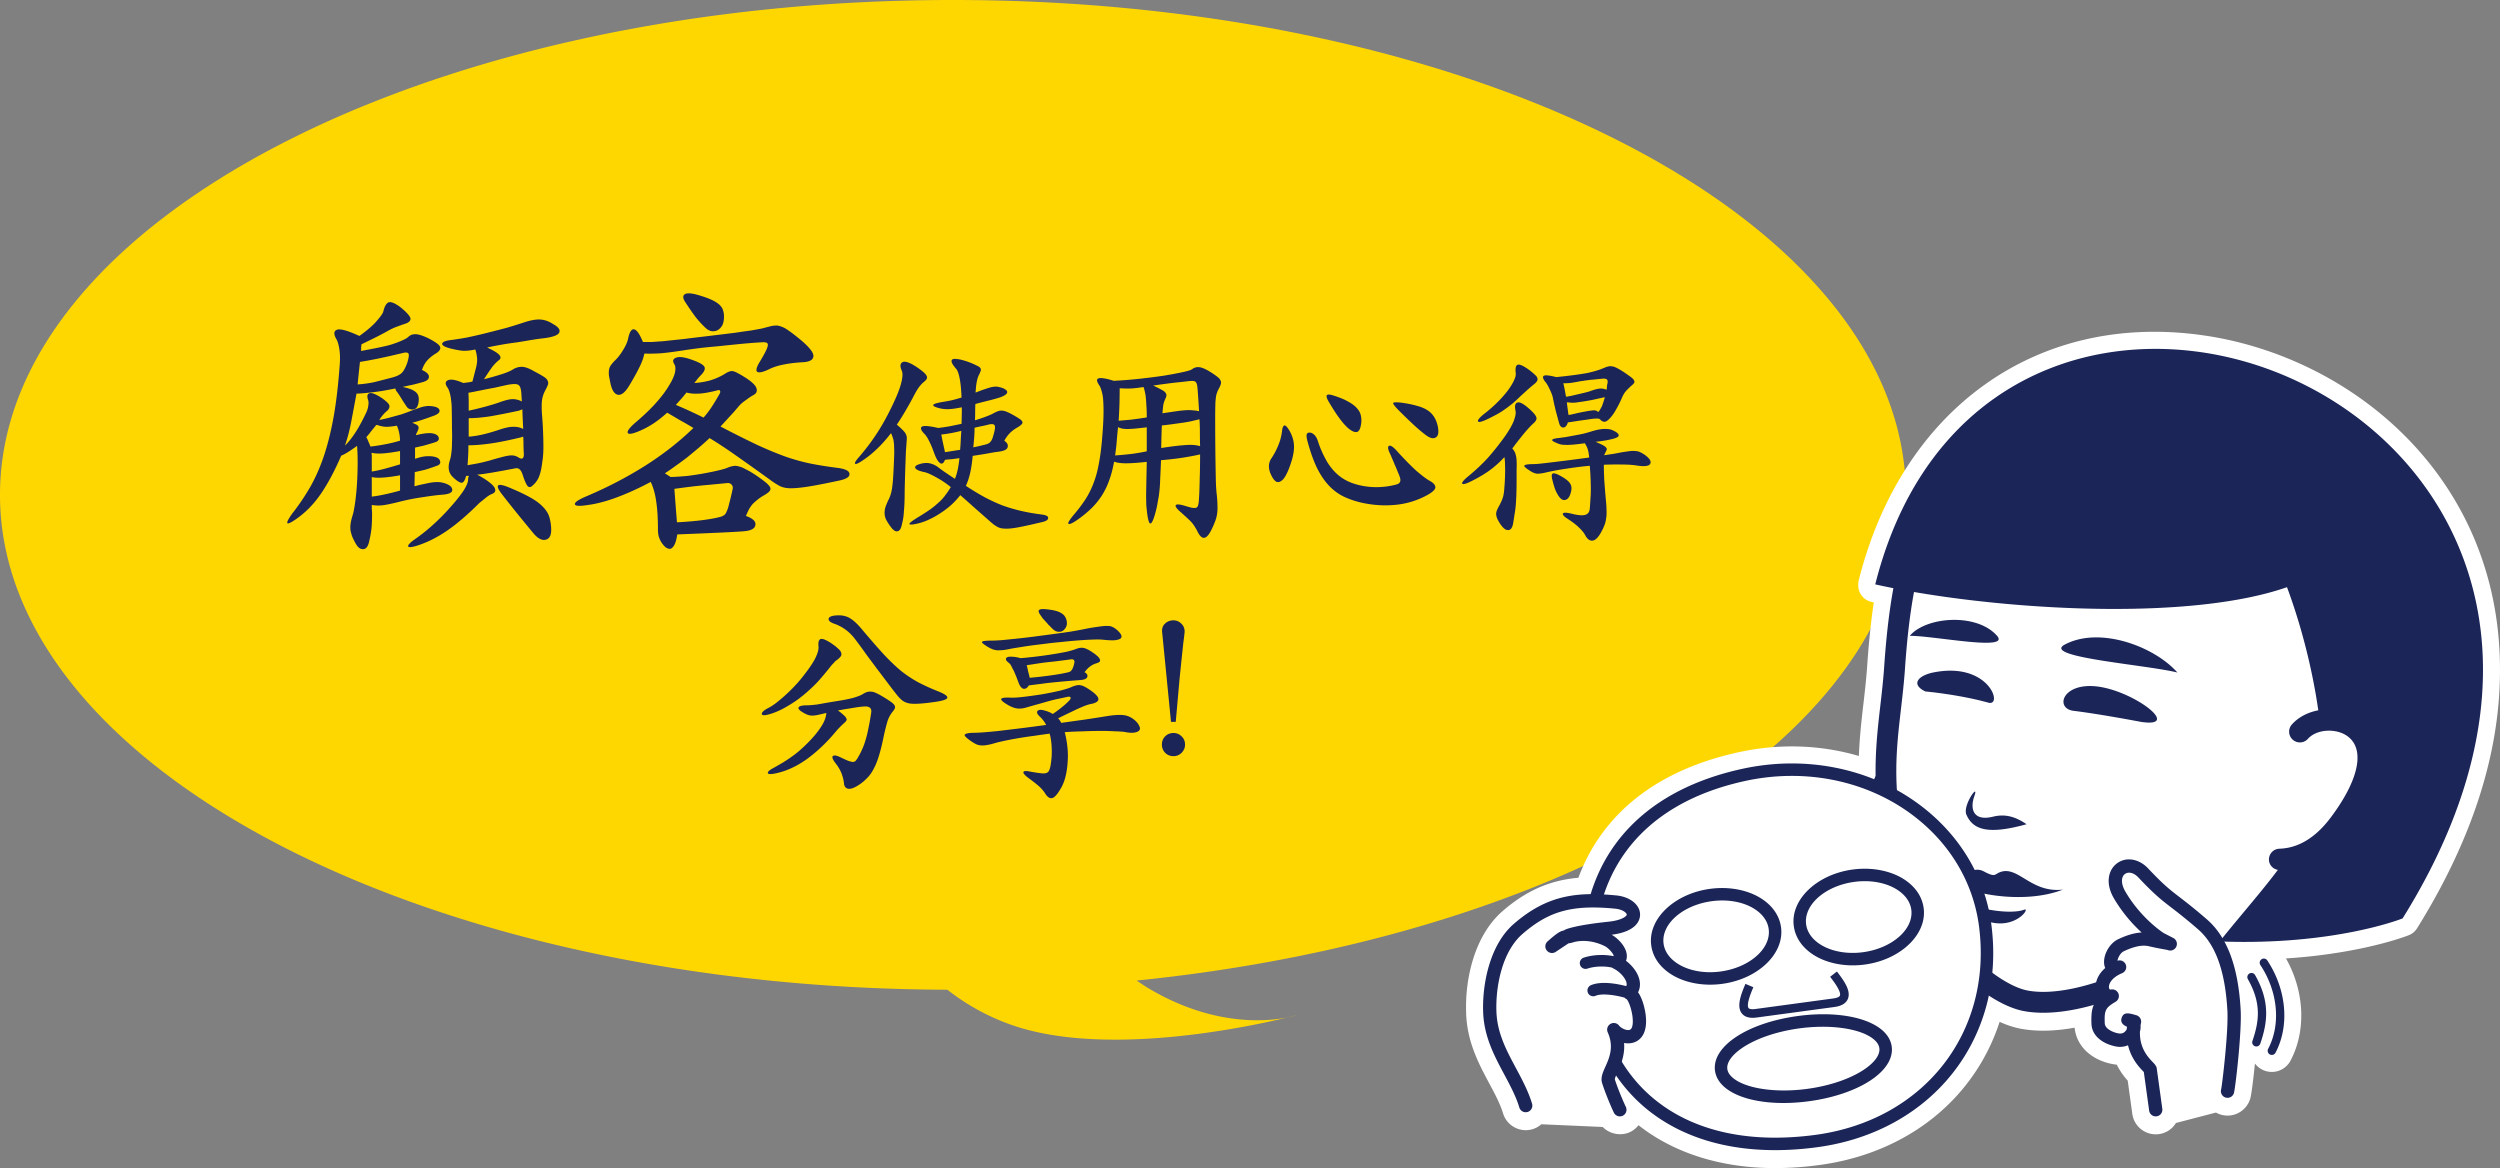 <svg xmlns="http://www.w3.org/2000/svg" width="520" height="243" fill="none"><rect width="100%" height="100%" fill="#808080" stroke="none"/><path fill="gold" d="M198.21 0c109.468 0 198.209 46.084 198.21 102.932 0 50.058-68.807 91.768-159.985 101.019a38 38 0 0 0 3.074 1.978c13.104 7.566 23.966 6.566 28.309 5.694-8.049 1.952-38.191 8.447-57.635 1.481a46.5 46.5 0 0 1-13.13-7.242C88.117 205.538 0 159.58 0 102.932 0 46.084 88.742 0 198.21 0m71.642 211.111s-.719.248-2.034.512a95 95 0 0 0 2.034-.512"/><g clip-path="url(#a)"><path fill="#fff" d="m390.049 121.55.053.01c-.016.066-.038.124-.053.19 1.187.268 2.443.53 3.74.786-.91 5.035-1.494 10.417-1.886 16.207-.195 2.83-.511 5.559-.817 8.2-.525 4.529-1.036 9.166-.963 14.412-.101.251-.202.49-.302.737-8.399-3.399-17.943-4.223-27.313-2.2-16.712 3.611-27.587 12.801-31.625 26.095-5.763.06-10.657 1.534-16.015 6.183-5.038 4.37-6.583 12.623-6.373 18.361v.007c.002.062-.003.133 0 .193.184 5.093 2.325 9.09 4.393 12.954 1.244 2.326 2.42 4.523 3.136 6.878a1.383 1.383 0 0 0 1.725.923 1.37 1.37 0 0 0 .965-1.264l16.663.735c.113.251.219.483.309.67a1.384 1.384 0 0 0 1.846.644 1.37 1.37 0 0 0 .761-1.385 1.33 1.33 0 0 0-.118-.662c-.562-1.164-1.683-3.836-2.261-5.639.032-.167.117-.411.235-.695 1.992 2.922 4.381 5.482 7.158 7.615 6.816 5.238 15.667 7.925 25.925 7.925 2.821 0 5.75-.203 8.771-.612 18.759-2.538 32.169-14.988 35.678-31.55 2.599 1.695 5.125 2.848 7.382 3.254 1.248.225 2.563.329 3.933.329 3.285 0 6.857-.622 10.431-1.631-.357.914-.447 1.988-.411 3.362.003.194 0 .375.008.581.115 2.808 2.832 4.289 5.125 4.706.926.168 1.764.05 2.48-.258.675 2.842 2.351 4.592 3.15 5.425l.136.141 1.109 8.038a1.382 1.382 0 1 0 2.736-.378l-.009-.062c0-.037.011-.069.007-.106l12.256-3.198c.125.476.482.875.993.999a1.38 1.38 0 0 0 1.669-1.016c.301-1.241 1.473-11.263 1.409-16.278a23 23 0 0 0-.03-1.126c-.03-.542-.088-1.043-.131-1.564-.016-.177-.028-.357-.044-.532-.449-4.852-1.48-8.812-3.125-11.918 23.211.707 36.984-4.81 36.984-4.81 11.476-18.409 16.45-35.421 16.708-50.475 1.439-72.353-106.125-99.606-126.398-19.201"/><path fill="#fff" d="M369.231 242.964c-11 0-20.71-2.993-28.08-8.655l-.343-.267a4.9 4.9 0 0 1-1.739 1.414c-1.862.905-4.291.435-5.703-1.046l-12.766-.564a4.9 4.9 0 0 1-1.826 1.025c-2.606.774-5.344-.693-6.131-3.276-.617-2.024-1.713-4.072-2.872-6.241-2.154-4.02-4.595-8.581-4.81-14.494-.002-.058-.002-.212-.002-.27-.248-6.76 1.617-15.906 7.592-21.091 4.858-4.214 9.8-6.404 15.754-6.926 5.003-13.465 16.516-22.476 33.456-26.139 8.423-1.814 16.931-1.527 24.882.811.156-4.014.576-7.643.932-10.71.3-2.602.611-5.289.8-8.036.335-4.906.785-9.256 1.374-13.193q-.243-.055-.479-.107a3.53 3.53 0 0 1-2.751-3.656 3.4 3.4 0 0 1 .101-.857c8.975-35.586 36.86-55.607 71.007-51.027 31.605 4.242 63.173 30.05 62.355 71.164-.288 16.792-6.088 34.384-17.244 52.277a3.54 3.54 0 0 1-1.685 1.411c-.546.217-12.625 4.956-33.086 5.122.684 2.374 1.158 5.026 1.432 7.997l.093 1.063c.036.382.071.765.094 1.17.021.38.032.82.034 1.285.063 5.088-1.086 15.395-1.508 17.138-.642 2.634-3.304 4.259-5.935 3.62a4.8 4.8 0 0 1-1.256-.496l-8.328 2.172q-.13.213-.279.41a4.88 4.88 0 0 1-3.251 1.904q-.349.046-.674.046a4.935 4.935 0 0 1-4.87-4.248l-.954-6.92a15.2 15.2 0 0 1-2.279-3.325 8 8 0 0 1-.769-.103c-4.538-.825-7.626-3.781-7.995-7.592-4.135.748-7.858.825-11.084.244-1.433-.258-2.943-.744-4.516-1.455-5.227 16.065-19.189 27.306-37.446 29.775a69 69 0 0 1-9.245.646m-33.081-22.61c1.162 0 2.258.573 2.92 1.545 1.8 2.64 3.949 4.929 6.391 6.804 6.21 4.773 14.207 7.191 23.77 7.191 2.664 0 5.455-.194 8.296-.579 16.889-2.286 29.417-13.313 32.692-28.78a3.54 3.54 0 0 1 2.109-2.535 3.54 3.54 0 0 1 3.281.305c2.275 1.485 4.377 2.431 6.077 2.737 3.361.603 7.738.196 12.777-1.223a3.53 3.53 0 0 1 3.576 1.027 3.53 3.53 0 0 1 .677 3.659c-.139.359-.194 1.011-.171 1.99l.007.523c.025.587 1.168 1.183 2.224 1.376.245.044.38.005.459-.03a3.54 3.54 0 0 1 2.981.093 3.55 3.55 0 0 1 1.849 2.341c.452 1.909 1.584 3.09 2.261 3.793l.134.142a3.54 3.54 0 0 1 .953 1.965l.587 4.257 11.119-2.901q.247-.062.489-.092c.414-3.475.981-9.377.937-12.736a19 19 0 0 0-.025-.972 21 21 0 0 0-.072-.895l-.092-1.051c-.407-4.395-1.324-7.959-2.731-10.612a3.53 3.53 0 0 1 .124-3.523c.664-1.068 1.859-1.683 3.107-1.665 18.57.56 30.971-3.009 34.52-4.192 10.046-16.423 15.27-32.441 15.528-47.62.737-36.984-27.729-60.201-56.226-64.026-23.443-3.147-51.727 6.471-62.292 42.386l.081.016a3.536 3.536 0 0 1 2.793 4.097c-.822 4.541-1.423 9.716-1.838 15.816-.2 2.913-.522 5.683-.831 8.361-.575 4.955-1.008 9.125-.941 13.962.007.466-.079.929-.252 1.362l-.308.75a3.536 3.536 0 0 1-4.603 1.953c-7.881-3.189-16.608-3.887-25.241-2.022-15.265 3.299-25.287 11.483-28.986 23.666a3.54 3.54 0 0 1-3.348 2.509c-5.467.056-9.446 1.598-13.736 5.319-3.833 3.325-5.351 10.212-5.157 15.563v.279c.154 4.198 2.01 7.665 3.974 11.334.813 1.517 1.642 3.067 2.347 4.69.174-.017.342-.026.518-.014l14.259.629a37 37 0 0 1-.58-1.658 3.54 3.54 0 0 1-.11-1.73c.078-.416.221-.863.449-1.407a3.53 3.53 0 0 1 3.262-2.171z"/><path fill="#fff" d="M467.888 202.492a.864.864 0 0 0-.327 1.177c2.777 4.911 2.42 8.56.948 12.855a.864.864 0 1 0 1.633.56c1.586-4.617 2.01-8.81-1.075-14.267a.867.867 0 0 0-1.177-.327z"/><path fill="#fff" d="M469.326 221.203c-.495 0-.981-.081-1.444-.244a4.36 4.36 0 0 1-2.507-2.222 4.37 4.37 0 0 1-.208-3.363c1.239-3.615 1.476-6.15-.682-9.965a4.37 4.37 0 0 1-.407-3.345 4.38 4.38 0 0 1 2.07-2.648 4.41 4.41 0 0 1 5.994 1.655c3.958 7 2.986 12.385 1.347 17.163a4.4 4.4 0 0 1-4.159 2.971zm2.528-3.539v.006z"/><path fill="#fff" d="M470.384 199.508a.865.865 0 0 0-.242 1.198c3.672 5.526 4.313 12.376 1.63 17.453a.865.865 0 0 0 1.529.809c2.973-5.63 2.298-13.173-1.72-19.216a.87.87 0 0 0-1.199-.243z"/><path fill="#fff" d="M472.537 222.962a4.401 4.401 0 0 1-3.89-6.452c2.087-3.949 1.516-9.385-1.448-13.847a4.406 4.406 0 0 1 1.225-6.097 4.403 4.403 0 0 1 6.098 1.22c4.729 7.113 5.475 16.074 1.906 22.832a4.4 4.4 0 0 1-3.891 2.344"/><path fill="#1B2558" d="M390.05 121.55c1.197.27 2.464.534 3.773.794-.93 5.089-1.521 10.539-1.918 16.401-.195 2.83-.511 5.559-.817 8.2-.525 4.527-1.036 9.166-.963 14.412-5.18 13.003-11.215 22.196-11.215 22.196l16.272 1.596c6.141 12.816 17.739 23.708 25.883 25.176 1.248.224 2.563.328 3.933.328 11.946 0 27.712-8.004 33.371-14.277a2.174 2.174 0 0 0-.157-3.069 2.175 2.175 0 0 0-3.067.157c-5.562 6.166-23.062 14.432-33.309 12.583-7.74-1.393-22.313-15.54-25.818-31.476-2.454-11.23-1.559-18.952-.613-27.126.311-2.69.633-5.471.834-8.403.389-5.703.965-10.987 1.874-15.906 23.044 3.966 58.2 5.752 77.585-1.003 3.523 9.505 5.527 18.743 6.505 25.609-2.146.416-4.137 1.402-5.533 2.995a2.24 2.24 0 0 0 3.369 2.952c1.844-2.102 6.111-2.3 8.455-.394 3.461 2.812 2.06 9.098-3.749 16.811-3.124 4.143-6.702 6.305-10.635 6.427a2.24 2.24 0 0 0-2.17 2.309c.033 1.076.836 1.912 1.854 2.094-3.414 4.565-7.571 9.237-12.097 14.883 23.866.915 38.042-4.787 38.042-4.787C566.256 84.331 414.528 24.471 390.05 121.55"/><path fill="#1B2558" d="M400.46 143.821s6.947.62 13.116 2.332c3.145.873.158-8.627-11.456-6.276-3.014.608-4.817 2.403-1.66 3.944M431.31 147.852c5.612.691 13.97 2.29 13.97 2.29 9.016 1.393-1.994-6.902-9.754-7.42-6.684-.444-8.038 4.659-4.216 5.13M409.005 169.432c1.324 3.045 4.243 4.309 12.519 2.008-2.107-1.429-4.242-2.245-6.961-1.575-4.262 1.046-4.806-1.743-3.898-4.278 1.075-2.988-2.482 1.937-1.66 3.845M416.174 181.348c-1.413.463-.974 1.257-3.522-.084-2.529-1.347-3.917 1.445-7.15 1.732 3.014 2.853 15.294 5.289 23.59 2.04-6.593.755-9.215-4.886-12.92-3.686zM429.645 133.984c-5.57 2.673 16.459 4.227 23.253 5.899-4.893-5.51-16.109-9.562-23.253-5.899M397.238 132.25c5.247-.003 21.427 3.341 18.022-.139-4.304-4.664-14.67-3.826-18.022.139M411.764 188.796c-1.766-.419-.886 2.973 3.832 3.259 4.393.269 6.672-3.323 5.415-2.832-1.322.513-4.51.704-9.247-.427M469.324 217.667a.863.863 0 0 1-.817-1.143c1.472-4.296 1.829-7.944-.948-12.855a.864.864 0 1 1 1.505-.85c3.084 5.457 2.66 9.65 1.074 14.267a.86.86 0 0 1-.816.583z"/><path fill="#1B2558" d="M472.537 219.427a.866.866 0 0 1-.763-1.269c2.683-5.077 2.042-11.929-1.63-17.453a.865.865 0 0 1 1.441-.956c4.016 6.044 4.691 13.586 1.72 19.217a.87.87 0 0 1-.766.459z"/><path fill="#fff" d="m448.393 230.826-1.153-8.352c.066-.467-4.645-3.3-3.265-9.975-1.492-.433-1.713-.46-.87-.154 1.731.629.368 4.524-2.711 3.965-1.489-.27-3.905-1.28-3.99-3.401-.127-3.171.322-4.186 2.938-5.733-2.519.465-3.498-3.929 1.533-6.037-2.899 1.201-2.074-3.422.311-4.541 2.003-.94 4.133-1.587 6.13-1.119 2.334.546 3.649.681 4.089.849l-2.077-1.071s-4.876-3.037-8.425-9.072c-2.894-4.922 1.683-8.017 4.896-4.609 5.41 5.736 5.578 4.858 12.288 10.663 4.732 4.092 6.208 11.025 6.588 17.889.248 4.457-1.078 15.712-1.343 16.799"/><path fill="#1B2558" d="M448.39 232.208a1.38 1.38 0 0 1-1.366-1.193l-1.109-8.036-.136-.141c-.799-.833-2.475-2.583-3.15-5.425a4.27 4.27 0 0 1-2.48.258c-2.293-.417-5.01-1.899-5.125-4.706-.104-2.576.156-4.108 1.595-5.503a3.3 3.3 0 0 1-.575-1.115c-.44-1.48.039-3.437 1.846-5.001-.84-1.902.551-4.985 2.71-5.998 1.264-.594 2.991-1.29 4.857-1.393a30.8 30.8 0 0 1-5.745-7.067c-1.93-3.283-1.087-6.032.603-7.299 1.897-1.427 4.568-.997 6.493 1.041 3.224 3.421 4.479 4.386 6.56 5.986 1.327 1.021 2.979 2.29 5.627 4.58 4.253 3.678 6.565 9.848 7.063 18.859.255 4.577-1.059 15.88-1.379 17.2a1.382 1.382 0 1 1-2.685-.652c.2-.826 1.549-11.987 1.303-16.396-.454-8.223-2.453-13.758-6.111-16.922a110 110 0 0 0-5.501-4.479c-2.114-1.625-3.511-2.7-6.889-6.281-1.082-1.147-2.195-1.195-2.819-.728-.707.53-.944 1.875.118 3.685 3.339 5.678 7.92 8.572 7.964 8.6l1.981 1.017a1.382 1.382 0 0 1-1.124 2.521c-.166-.055-.475-.103-.923-.184a56 56 0 0 1-2.991-.612c-1.38-.325-3.047 0-5.227 1.025-.755.356-1.239 1.36-1.349 1.982a1.39 1.39 0 0 1 1.726.776 1.383 1.383 0 0 1-.743 1.807c-2.363.99-2.916 2.451-2.713 3.141.087.291.231.291.399.26a1.382 1.382 0 0 1 .955 2.549c-2.118 1.251-2.372 1.753-2.261 4.486.048 1.167 1.734 1.893 2.855 2.097.604.106 1.087-.053 1.458-.479.12-.14.209-.283.267-.416q.02-.244.043-.493c-.541-.221-1.473-.732-1.109-1.845.428-1.305 1.529-.987 3.058-.543.693.2 1.116.901.969 1.607q-.054.264-.095.521c.035.398-.004.822-.121 1.257q-.001.01-.005.019c-.115 3.447 1.717 5.36 2.666 6.35.421.44.822.857.848 1.458l1.139 8.254a1.38 1.38 0 0 1-1.372 1.571"/><path fill="#fff" d="M398.894 180.697H378.91v11.008h19.984z"/><path fill="#fff" d="M362.782 161.159c-24.443 5.28-34.692 22.319-31.938 44.106 3.124 24.711 22.369 35.399 46.983 32.066 24.424-3.303 37.862-22.902 35.11-44.687-2.754-21.787-25.554-36.801-50.155-31.485m-18.047 35.255c-.599-4.744 4.387-9.339 11.142-10.251 6.754-.916 12.703 2.197 13.304 6.942.601 4.759-4.375 9.339-11.132 10.254-6.752.916-12.713-2.186-13.314-6.945m47.46 21.464c.53 4.193-6.695 8.619-16.141 9.897-9.442 1.278-17.527-1.076-18.056-5.268-.532-4.191 6.698-8.621 16.143-9.899 9.441-1.278 17.527 1.082 18.054 5.27m6.65-28.786c.599 4.755-4.391 9.339-11.142 10.253-6.755.914-12.715-2.187-13.315-6.944-.599-4.744 4.386-9.34 11.14-10.252 6.753-.916 12.714 2.195 13.317 6.943"/><path fill="#1B2558" d="M369.229 239.228c-10.258 0-19.107-2.685-25.924-7.922-7.588-5.834-12.344-14.782-13.745-25.878-3.005-23.765 9.004-40.362 32.948-45.536 12.763-2.756 25.851-.248 35.922 6.881 8.883 6.292 14.491 15.422 15.793 25.708 2.969 23.491-12.265 42.894-36.221 46.136-3.023.408-5.95.611-8.773.611m-6.173-76.801c-22.469 4.854-33.74 20.41-30.924 42.676 1.333 10.542 5.625 18.669 12.754 24.147 8.133 6.249 19.464 8.598 32.768 6.797 22.482-3.043 36.781-21.227 33.998-43.242-1.209-9.558-6.436-18.05-14.719-23.917-9.477-6.711-21.83-9.069-33.875-6.463zm7.909 66.998c-5.038 0-9.367-1.061-11.909-3.016-1.356-1.041-2.166-2.333-2.342-3.737-.642-5.049 6.775-9.927 17.254-11.345 7.193-.976 13.778.042 17.175 2.655 1.354 1.039 2.164 2.332 2.339 3.735.638 5.05-6.779 9.928-17.253 11.344a40 40 0 0 1-5.264.364m8.163-15.858a36 36 0 0 0-4.813.328c-9.332 1.262-15.411 5.468-15.031 8.45.09.714.544 1.389 1.35 2.008 2.777 2.136 8.904 2.993 15.245 2.137 9.327-1.26 15.407-5.465 15.029-8.451-.09-.713-.543-1.386-1.347-2.005-2.063-1.585-5.968-2.467-10.433-2.467m-23.397-8.754c-3.426 0-6.65-.964-8.947-2.728-1.912-1.47-3.065-3.374-3.335-5.506-.69-5.445 4.808-10.693 12.255-11.699 4.308-.581 8.581.373 11.423 2.558 1.915 1.469 3.069 3.373 3.339 5.505.688 5.446-4.804 10.694-12.243 11.7q-1.256.17-2.492.17m2.483-17.511c-.71 0-1.435.048-2.163.147-6.042.815-10.541 4.765-10.03 8.803.18 1.433.99 2.738 2.342 3.777 2.308 1.775 5.86 2.542 9.51 2.046 6.035-.817 10.53-4.768 10.02-8.807-.181-1.43-.992-2.735-2.344-3.774-1.848-1.42-4.49-2.192-7.335-2.192m27.174 13.496c-3.428 0-6.656-.963-8.952-2.729-1.911-1.469-3.064-3.373-3.334-5.505-.688-5.446 4.81-10.693 12.256-11.698 4.318-.584 8.589.373 11.437 2.561 1.912 1.471 3.067 3.373 3.337 5.503.686 5.444-4.812 10.693-12.254 11.7q-1.255.17-2.49.168m2.481-17.512q-1.07-.001-2.167.146c-6.04.817-10.541 4.766-10.03 8.807.182 1.43.992 2.735 2.341 3.774 2.31 1.775 5.869 2.539 9.514 2.047 6.038-.817 10.537-4.767 10.03-8.807-.183-1.428-.99-2.732-2.344-3.772-1.849-1.421-4.496-2.195-7.344-2.195"/><path fill="#fff" d="M336.931 230.827c-.621-1.285-1.789-4.1-2.376-5.977-.539-1.727 3.551-5.227 1.119-10.682 1.373 1.768 5.998 3.021 5.254-2.927-.172-1.379-.898-4.273-2.097-4.71 2.229-1.746-.064-5.119-2.71-6.365 2.231-1.169-.307-3.891-1.676-4.586-2.573-1.309-5.451-1.573-7.672-.883-1.539.477-.92-.545-3.956 2.144l3.35-2.231s1.733-.808 8.496-1.513c7.237-.757 5.869-5.04 1.403-5.473-8.578-.831-14.048.173-20.291 5.589-4.404 3.819-6.118 11.209-5.899 17.267.281 7.745 5.505 13.006 7.47 19.481"/><path fill="#fff" d="M336.334 200.326c-1.327-.53-4.163-.767-6.531.007ZM338.832 206.533s-4.934-1.594-7.467-.495Z"/><path fill="#1B2558" d="M342.299 211.071c-.048-.384-.415-3.032-1.584-4.671.329-.629.458-1.347.371-2.11-.192-1.713-1.433-3.341-2.874-4.446q.174-.46.173-.983c-.01-1.865-1.847-3.702-3.169-4.435 5.342-.675 5.922-3.15 5.918-4.202-.007-2.028-2.084-3.698-4.935-3.974-8.259-.802-14.405-.086-21.331 5.922-5.038 4.37-6.583 12.623-6.373 18.361.184 5.091 2.325 9.088 4.393 12.954 1.244 2.326 2.42 4.524 3.136 6.878a1.382 1.382 0 1 0 2.646-.804c-.794-2.616-2.091-5.038-3.344-7.38-2.01-3.753-3.907-7.297-4.07-11.748-.185-5.13 1.125-12.443 5.424-16.173 5.522-4.793 10.387-6.118 19.254-5.259 1.709.166 2.435.949 2.435 1.232.002.29-.908 1.182-3.85 1.488-6.796.711-8.736 1.544-8.935 1.635q-.096.045-.182.103l-.115.076c-.803.148-1.526.624-3.386 2.27a1.382 1.382 0 0 0 1.683 2.185l2.666-1.775c.237-.025.543-.078.933-.198 1.941-.601 4.485-.297 6.636.795.844.43 1.842 1.653 1.821 2.019 0 0-.019.019-.055.044-1.707-.352-4.088-.359-6.158.315-.63.207-.976.886-.771 1.515a1.203 1.203 0 0 0 1.517.769c1.836-.601 3.913-.499 5.131-.207.073.055.143.11.228.148 1.402.66 2.689 2.116 2.809 3.181a.87.87 0 0 1-.09.517c-1.686-.445-5.139-1.147-7.366-.18a1.202 1.202 0 0 0 .956 2.205c1.388-.598 4.218-.14 6.044.367.126.115.249.237.419.299.394.276 1.048 1.994 1.25 3.608.187 1.501-.013 2.563-.522 2.775-.627.255-1.804-.272-2.269-.868a1.383 1.383 0 0 0-2.355 1.413c1.351 3.028.329 5.317-.495 7.155-.548 1.225-1.02 2.284-.681 3.375.623 1.994 1.846 4.912 2.452 6.166a1.384 1.384 0 0 0 1.848.643 1.38 1.38 0 0 0 .641-1.845c-.569-1.179-1.718-3.918-2.289-5.721-.005-.237.318-.958.552-1.486.668-1.492 1.578-3.527 1.373-6.078.767.142 1.552.101 2.277-.198 1.038-.429 2.701-1.736 2.21-5.672zM364.554 211.705c-1.034 0-1.799-.317-2.276-.944-1.084-1.421-.213-3.801.774-6.118l1.647.7c-.382.894-1.539 3.618-.997 4.331.17.224.702.295 1.439.196l16.203-2.194c.751-.102 1.246-.316 1.356-.588.346-.847-1.446-3.156-2.035-3.914l1.413-1.098c1.527 1.966 2.961 4.023 2.28 5.689-.375.921-1.308 1.486-2.772 1.686l-16.203 2.194a6 6 0 0 1-.827.058z"/></g><path fill="#1B2558" d="m243.566 150.142-1.849-18.748q-.086-1.032.602-1.677a2.43 2.43 0 0 1 1.72-.688q.988 0 1.677.688.688.645.688 1.677-.043.56-.172 1.548-.13.99-.344 3.053-.216 2.022-.559 5.418l-.774 8.729zm.516 2.322q.988 0 1.677.688.73.688.731 1.72 0 .99-.731 1.72a2.28 2.28 0 0 1-1.677.688q-1.032 0-1.72-.688a2.42 2.42 0 0 1-.688-1.72q0-1.032.688-1.72t1.72-.688M218.969 148.508q.645-.43 1.032-.731.43-.301.774-.602.387-.301.731-.602.344-.302.817-.774t.344-.731q-.086-.258-.817-.086a75 75 0 0 1-1.806.387 31 31 0 0 0-1.763.43q-.946.258-2.107.602-1.16.302-2.752.774-1.032.301-1.935.172-.86-.129-1.935-.774-1.463-.86-1.29-1.204.172-.344 2.021-.258.903.043 2.666-.172 1.806-.215 3.741-.516a82 82 0 0 0 3.655-.731q1.72-.43 2.494-.774a4.5 4.5 0 0 1 .989-.344q.473-.129.86-.043.43.043.903.301.516.258 1.204.731 1.72 1.204 1.677 1.892-.043.645-1.419.946a7 7 0 0 0-.989.258q-.516.173-1.29.516-.731.301-1.849.86-1.118.516-2.838 1.376.387.387.645.946 2.45-.344 4.945-.688 2.537-.387 4.945-.774 2.064-.302 3.225-.129 1.204.172 2.279 1.118.645.602.86 1.161.258.516 0 .86t-1.032.473q-.73.129-2.021-.129-.473-.085-1.849-.129a50 50 0 0 0-3.139-.086q-1.763 0-3.784.086a70 70 0 0 0-3.698.172q.387 1.463.559 3.096.172 1.591.043 3.139a16.4 16.4 0 0 1-.43 2.967q-.344 1.419-.989 2.494-1.118 1.935-1.849 2.021-.73.129-1.419-.989-.387-.645-1.204-1.419-.817-.73-2.236-1.763-1.16-.86-1.075-1.247.13-.344 1.247-.129 1.375.258 2.193.344.817.129 1.247 0 .472-.129.645-.516.172-.344.301-.946.344-1.978.258-3.655-.043-1.72-.43-3.096a225 225 0 0 0-3.311.473 76 76 0 0 0-3.182.473 82 82 0 0 0-2.752.516q-1.204.258-1.849.43-1.118.344-1.892.473-.73.13-1.29.086a3 3 0 0 1-1.032-.258 9 9 0 0 1-.946-.559q-1.505-1.032-1.419-1.376.129-.387 1.849-.43.774 0 1.935-.086t2.924-.258q1.806-.214 4.3-.516 2.495-.302 5.934-.774a6.3 6.3 0 0 0-1.247-1.677q-.86-.774-.559-1.204.344-.473 1.591-.086.946.258 1.591.688m-4.773-7.525a95 95 0 0 0 4.472-.516q2.193-.302 3.569-.645a1.05 1.05 0 0 0 .688-.473q.301-.387.516-1.376.129-.473-.086-.688t-.645-.129l-3.354.43q-1.334.129-2.322.258-.946.129-1.763.258-.774.129-1.72.258.172.601.301 1.29.172.645.344 1.333m-1.892-4.085a88 88 0 0 0 3.311-.344 86 86 0 0 0 3.354-.473 63 63 0 0 0 2.881-.516q1.246-.301 1.806-.516.946-.387 1.548-.301.602.043 1.591.645.947.602 1.419 1.032t.559.731q.129.301-.086.516-.214.172-.645.301a3.9 3.9 0 0 0-1.29.645q-.56.387-1.161 1.204.774.43.559.989-.172.56-1.505.645-1.763.129-3.182.258t-2.709.258q-1.247.129-2.408.301a76 76 0 0 0-2.365.301q-.43.774-1.075.688-.602-.086-1.075-1.333a29 29 0 0 0-.688-1.763 9 9 0 0 0-.559-1.161 5.3 5.3 0 0 0-.387-.731 1.6 1.6 0 0 0-.344-.387q-.473-.344-.602-.645-.086-.344.215-.516t.989-.129q.688 0 1.849.301m19.737-6.106q.774.602 1.075 1.118.301.473.043.817-.258.301-1.161.43-.86.086-2.494-.086-.731-.086-2.107-.043a73 73 0 0 0-3.053.172q-1.72.13-3.655.344-1.935.172-3.827.43-1.891.215-3.612.473a169 169 0 0 0-2.924.473 20 20 0 0 1-1.677.301q-.688.043-1.204.043a3.8 3.8 0 0 1-.989-.215 7 7 0 0 1-.946-.473q-1.376-.817-1.247-1.075t2.193-.258q.56 0 1.849-.086 1.29-.129 2.967-.301 1.72-.172 3.698-.43t3.913-.516a292 292 0 0 0 3.698-.516q1.763-.301 3.053-.559a38 38 0 0 1 2.795-.473q1.118-.172 1.806-.172t1.075.172.731.43m-14.19-4.042q2.021.214 2.881.774.903.516 1.118 1.548.172.73-.086 1.29a1.97 1.97 0 0 1-.731.86q-.43.258-1.032.172-.56-.086-1.075-.602l-.946-.946a9 9 0 0 0-.645-.731 9 9 0 0 0-.473-.516l-.344-.516q-.689-.903-.387-1.204t1.72-.129M174.291 147.777q.774.56 1.161.946.43.344.559.645.172.258.043.473-.086.215-.344.43-.516.473-.989.946-.472.473-.903.989-2.794 3.354-5.977 5.676-3.182 2.279-6.45 2.967-1.548.344-1.677-.043t1.247-1.118q3.483-1.892 5.59-3.784 2.15-1.935 3.44-3.612.86-1.118 1.333-2.064a5.3 5.3 0 0 0 .559-1.935q-1.117.258-1.849.43-.687.129-1.204.129a3.3 3.3 0 0 1-.946-.215 7 7 0 0 1-.989-.516q-.988-.602-.774-.989.216-.43 1.763-.43.387 0 .86-.043.516-.043 1.247-.129.732-.129 1.677-.301.99-.173 2.322-.387 2.193-.344 3.483-.688 1.333-.387 1.978-.774.473-.301.86-.43.43-.13.86-.086.474 0 .989.258.516.214 1.247.645 1.161.688 1.763 1.118.645.43.861.774t.086.688q-.13.302-.517.774-.3.387-.516.774a8 8 0 0 0-.43.946q-.171.559-.387 1.376a47 47 0 0 0-.473 2.021q-.473 2.365-.989 3.999-.473 1.591-1.118 2.752-.602 1.161-1.419 1.935a9.3 9.3 0 0 1-1.892 1.505q-1.332.817-2.064.602-.687-.173-.774-1.161-.086-.86-.473-1.935-.387-1.032-1.247-2.15-.903-1.161-.602-1.505.345-.344 1.462.172 1.076.516 1.677.774.645.214.989.258.387 0 .602-.215a3.2 3.2 0 0 0 .516-.731q.516-.86.86-1.677.388-.817.688-1.849.344-1.075.602-2.451.302-1.376.602-3.354.216-1.42-1.634-1.247-1.075.086-2.494.344-1.419.215-2.795.473m-.215-10.492a2.3 2.3 0 0 0-.43.344q-.171.215-.516.559-.3.344-.774.946a47 47 0 0 1-1.247 1.505 24.6 24.6 0 0 1-2.537 2.666 29 29 0 0 1-2.752 2.279 31 31 0 0 1-2.838 1.763q-1.375.73-2.623 1.118-1.763.559-1.892.086-.129-.516 1.333-1.29.774-.387 1.72-1.118a34 34 0 0 0 2.021-1.72 34 34 0 0 0 2.021-2.021 27 27 0 0 0 1.763-2.107q1.764-2.279 2.365-3.612.645-1.376.559-2.236-.129-1.247.387-1.505t2.15.774q1.032.688 1.548 1.204.56.472.645.903a.76.76 0 0 1-.129.731q-.258.344-.774.731m21.113 6.536q1.935.774 1.849 1.29-.042.516-2.365.86-2.064.301-3.397.387-1.29.086-2.15-.043-.816-.172-1.376-.559a7 7 0 0 1-1.118-1.118 102 102 0 0 1-1.892-2.451 432 432 0 0 0-2.279-3.01 212 212 0 0 0-1.118-1.505l-1.032-1.376q-.516-.73-1.075-1.505a79 79 0 0 0-1.247-1.677q-.989-1.333-2.064-2.107a8.7 8.7 0 0 0-2.451-1.29q-1.203-.43-1.118-1.032.13-.602 1.72-.688 1.506-.086 2.58.516 1.118.602 2.537 2.279 2.709 3.225 4.644 5.332 1.935 2.064 3.655 3.483a25 25 0 0 0 3.526 2.322q1.806.946 4.171 1.892M323.709 78.437q2.15-.216 3.741-.43a58 58 0 0 0 2.752-.43 24 24 0 0 0 1.978-.516 16 16 0 0 0 1.419-.516q.473-.216.86-.301.387-.129.817-.043.473.042 1.032.344.601.3 1.462.86.946.645 1.462 1.032t.645.688q.171.3 0 .559-.129.215-.516.516-.86.774-1.247 1.247-.387.472-.731 1.247a22 22 0 0 1-1.075 2.193q-.56 1.032-1.075 1.677-.861 1.074-1.419 1.16-.516.045-.989-.472-.087-.13-.344-.172-.258-.045-.86 0-.56.042-1.591.215-1.032.129-2.709.387-.216.042-.559.086a39 39 0 0 1-.645.086q-.301 1.032-.946 1.075-.602 0-.86-.86a114 114 0 0 1-.387-1.42q-.173-.645-.344-1.246-.13-.645-.301-1.29-.13-.645-.301-1.462-.172-.732-.688-1.763-.474-1.032-.903-1.505-.688-.904-.301-1.204.43-.301 2.623.258m5.934 13.76q-1.248.171-2.15.258-.86.086-1.505.086-.603 0-.989-.043a3.2 3.2 0 0 1-.645-.13q-1.505-.558-1.505-.816 0-.301 1.204-.43a68 68 0 0 0 1.634-.215q.946-.173 1.849-.344.945-.173 1.763-.344a29 29 0 0 0 1.419-.387q1.719-.56 2.838-.602 1.16-.044 1.763.215 1.376.601 1.376 1.118 0 .472-1.634.817-.689.172-1.548.3-.818.13-1.634.216a28 28 0 0 1 1.419.645q.515.258.731.516.214.214.172.43a1.8 1.8 0 0 1-.215.516 2 2 0 0 1-.172.344.9.9 0 0 0-.129.344q1.075-.172 1.978-.301.903-.172 1.591-.301 1.074-.172 1.763-.258a4.8 4.8 0 0 1 1.29 0q.558.043.989.3.473.216.989.603 1.375 1.074.946 1.763-.387.687-2.709.344-1.29-.215-3.053-.215a60 60 0 0 0-3.87.043q0 1.245.086 3.139.129 1.848.344 4.257.129 1.247.129 2.15.043.903-.086 1.634a5.4 5.4 0 0 1-.344 1.376q-.259.688-.688 1.462-.903 1.676-1.806 1.763-.86.085-1.505-1.118-.387-.732-1.29-1.591-.86-.86-2.408-1.849-1.119-.732-.946-1.075.171-.345 1.677 0 2.193.558 3.01.258.816-.258.903-1.29.086-1.032.129-1.935a22 22 0 0 0 .086-1.935q0-1.032-.043-2.236a63 63 0 0 0-.172-2.795 72 72 0 0 0-4.859.602q-2.409.344-4.558.86-.99.214-1.634.172-.603-.087-1.333-.56-1.29-.816-1.247-1.074.086-.302 1.505-.344.386 0 1.247-.043a95 95 0 0 0 2.322-.258q1.461-.172 3.526-.43t4.902-.645q-.087-.99-.258-1.591-.173-.646-.645-1.376m-16.727 2.88a21 21 0 0 1-3.182 2.839q-1.635 1.161-3.741 2.193-1.635.816-1.849.473-.172-.344 1.247-1.505 2.58-2.15 4.3-4.085a58 58 0 0 0 3.354-4.257q1.375-1.979 1.849-3.268.473-1.29.344-1.978-.345-1.548.387-1.763.73-.258 2.537 1.376 1.29 1.16 1.419 1.763.129.558-.688 1.247-.474.43-1.204 1.247-.732.816-1.978 2.408l-.602.774a7 7 0 0 1-.559.73q.558.645.688 1.205.171.558.215 1.247.042 1.16 0 1.892v1.806q0 1.935-.043 3.268a48 48 0 0 1-.129 2.365 19 19 0 0 1-.258 1.935 88 88 0 0 1-.301 1.935q-.258 1.333-1.032 1.333-.774.042-1.677-1.333a9 9 0 0 1-.602-1.075 3.7 3.7 0 0 1-.215-.903q0-.387.172-.817t.473-.946q.3-.56.516-1.075a5.3 5.3 0 0 0 .387-1.247q.129-.688.172-1.591.086-.904.129-2.236.042-1.463 0-2.322 0-.903-.129-1.634m5.977-15.006q-.517.429-1.204 1.032-.646.6-1.462 1.333a23 23 0 0 1-1.591 1.462q-.732.601-1.462 1.118-.689.516-1.505.989-.774.429-1.72.903-2.193 1.118-2.494.774-.302-.387 1.462-1.763a28 28 0 0 0 2.58-2.28 24 24 0 0 0 2.064-2.321q.86-1.161 1.29-2.064.472-.947.43-1.548-.215-1.677.43-1.85.645-.171 2.451 1.162.774.6 1.161.989.43.387.473.73.086.301-.172.646-.216.3-.731.688m15.265.989q.086-.346.086-.688.042-.346.129-.688.086-.603-.172-.774-.258-.216-.989-.13-.99.087-1.72.173-.688.042-1.204.129-.516.042-.946.129a9 9 0 0 0-.86.129q-.86.172-1.72.3-.817.087-1.591.087.171.687.301 1.376.129.687.258 1.419.343-.044 1.032-.172l1.462-.344q.774-.173 1.462-.344.688-.172.946-.258 1.29-.474 1.935-.56t1.204.087zm-7.912 5.246q.344-.044.602-.086.3-.087.731-.172a27 27 0 0 1 2.064-.43q.816-.173 1.333-.215.516-.087.774-.043.258.042.387.129.258.215.387.129.128-.13.473-.731.214-.344.387-.903.214-.602.43-1.376-.99.215-2.537.559-1.548.3-3.182.516a6.5 6.5 0 0 1-1.075.086 94 94 0 0 0-1.118-.086q.085.73.172 1.376.085.645.172 1.247m.559 15.824q-.345 1.633-1.204 1.849-.817.215-1.548-1.032a8 8 0 0 1-.602-1.204 20 20 0 0 1-.516-1.763q-.345-1.248 0-1.462.344-.217 1.419.344 1.634.86 2.15 1.591.516.687.301 1.677M283.116 88.155q-.214 1.462-.817 1.677-.558.172-1.376-.387-1.763-1.16-4.472-5.762-.687-1.117-.473-1.462.215-.344 1.505.086 1.892.603 3.053 1.29 1.161.645 1.763 1.376.645.732.774 1.548.172.774.043 1.634m15.996.817q.258 1.591-.473 2.021-.73.43-1.849-.344-.86-.602-2.365-1.935a114 114 0 0 1-3.569-3.44q-1.117-1.161-1.075-1.419.043-.301 1.806-.086 1.85.258 3.139.645 1.333.345 2.236.946a4.44 4.44 0 0 1 1.419 1.505q.516.86.731 2.107m-30.401 6.708q-.473 1.591-.989 2.666t-.946 1.462q-.645.603-1.204.43-.558-.214-1.118-1.333-1.075-2.106.086-3.698.732-1.118 1.29-2.45.603-1.377.817-2.968.129-1.246.516-1.29.387-.085 1.161 1.29.732 1.377.817 2.752.086 1.333-.43 3.14m28.681 4.343q1.119.603 1.161 1.29.043.689-1.634 1.634a17 17 0 0 1-6.708 2.064q-3.612.345-7.267-.516-2.106-.516-3.784-1.376a10.9 10.9 0 0 1-3.01-2.408q-1.332-1.505-2.365-3.698-1.032-2.236-1.849-5.332-.43-1.547.215-1.677.56-.129 1.118.344.56.43.903 1.548.646 2.022 1.849 4.128 1.248 2.064 3.01 3.311a10 10 0 0 0 2.537 1.247 15 15 0 0 0 2.967.645 15.5 15.5 0 0 0 3.053.043 15.6 15.6 0 0 0 2.924-.516q1.076-.3.645-1.548a14 14 0 0 0-.43-1.075 19 19 0 0 0-.602-1.419q-.3-.774-.602-1.419a14 14 0 0 0-.43-.989q-.602-1.247-.215-1.548.43-.3 1.548.903 2.495 2.752 4.214 4.3 1.764 1.506 2.752 2.064M249.362 104.108q.129-1.806.172-4.3.086-2.538.086-5.29a55 55 0 0 1-4.257.775 73 73 0 0 1-3.87.43q-.086 2.279-.172 3.827a33 33 0 0 1-.172 2.709q-.129 1.117-.301 1.935a26 26 0 0 1-.301 1.591q-.774 3.182-1.29 3.096-.472-.043-.774-3.268-.086-.603-.086-2.967.043-2.409.129-6.58-2.752.302-4.343.302-1.548 0-2.451-.344-.387 2.193-1.032 3.913a15 15 0 0 1-1.548 3.182 15.5 15.5 0 0 1-2.236 2.709 23.3 23.3 0 0 1-2.924 2.365q-1.505 1.032-1.763.731-.215-.258 1.118-1.849a33 33 0 0 0 2.408-3.182 18 18 0 0 0 1.634-3.225 20.4 20.4 0 0 0 1.075-3.741q.43-2.064.688-4.73.258-2.838.344-4.86.085-2.063 0-3.482-.043-1.419-.301-2.28-.214-.902-.516-1.375-.387-.56-.473-.946-.086-.387.215-.516.344-.173 1.118-.043.774.086 2.107.516a90 90 0 0 0 5.418-.43q2.752-.301 5.031-.645a85 85 0 0 0 3.913-.731q1.592-.345 1.935-.602.688-.516 1.462-.43.817.042 2.408 1.032.947.601 1.419.989.516.387.645.774.172.344.043.774a6 6 0 0 1-.43.946q-.258.472-.43 1.032-.173.516-.258 1.892a129 129 0 0 0-.043 3.87q0 2.493.043 6.88.043 2.967.086 5.074.043 2.064.215 3.397.129 1.246.129 2.193.043.903-.086 1.72a7 7 0 0 1-.473 1.677 16 16 0 0 1-.817 1.806q-1.505 2.88-2.838 0a8 8 0 0 0-.473-.817 6 6 0 0 0-.602-.86 16 16 0 0 0-.989-.989q-.559-.516-1.376-1.247-1.204-1.032-1.032-1.419.215-.387 1.806.086.989.3 1.548.43.602.085.903 0a.65.65 0 0 0 .387-.473q.129-.387.172-1.032m-7.568-18.146q1.72-.258 2.924-.43a24 24 0 0 1 2.021-.215 8 8 0 0 1 1.462.043q.645.042 1.204.172a236 236 0 0 0-.172-2.752 95 95 0 0 0-.172-2.236q-.085-.86-.387-1.118-.301-.258-1.161-.172t-1.892.215q-.989.086-2.021.215l-1.978.258q-.946.129-1.763.258 1.118.515 1.72.86.602.3.817.602.258.3.215.645-.043.3-.258.73a5.4 5.4 0 0 0-.387 1.205q-.086.601-.172 1.72m7.826 6.837a96 96 0 0 1-.043-2.838q0-1.42-.086-2.752-1.075.258-2.021.473-.903.172-1.849.3-.903.13-1.849.259t-2.107.258q-.085 1.849-.129 4.687 3.01-.474 4.902-.602 1.935-.172 3.182.215m-16.727-12.04q0 1.59-.043 3.225a91 91 0 0 1-.172 3.526 185 185 0 0 0 2.537-.215 91 91 0 0 0 3.311-.473q0-1.548-.086-2.58a22 22 0 0 0-.129-1.72 7 7 0 0 0-.215-1.161 3.7 3.7 0 0 0-.258-.86 27 27 0 0 1-2.494.3q-1.161.044-2.451-.042m-.688 11.91q-.129 1.119-.258 2.065 1.85-.13 3.612-.344a47 47 0 0 0 2.967-.516v-4.988q-1.462.171-2.408.258-.946.086-1.634.086a5.6 5.6 0 0 1-1.075-.086 3.4 3.4 0 0 1-.86-.301 202 202 0 0 0-.344 3.827M199.956 89.617q-1.205.3-2.15.473-.947.172-2.021.3.129.69.301 1.506l.473 2.15a73 73 0 0 0 1.677-.258 36 36 0 0 1 1.462-.215q.085-.86.129-1.806.042-.99.129-2.15m2.494 3.44q.515-.13.989-.215l1.032-.258q.601-.129.946-.258a1.6 1.6 0 0 0 .602-.43q.258-.3.43-.774.171-.516.387-1.376.258-1.075 0-1.333-.216-.3-1.118-.13-.258.087-1.032.259a34 34 0 0 0-1.978.43q0 1.118-.086 2.15zm-17.114-2.967q-1.635 2.107-3.139 3.483a20.5 20.5 0 0 1-3.01 2.365q-1.119.731-1.333.516-.172-.258.731-1.29a45 45 0 0 0 3.526-4.601q1.72-2.537 3.397-6.02 1.505-3.096 1.935-4.86.472-1.763.129-2.58-.603-1.332.129-1.762.774-.43 2.881.946 1.032.688 1.548 1.16.516.474.645.818a.66.66 0 0 1-.086.645q-.173.258-.602.602-.43.344-.946 1.032-.474.645-1.075 1.806a66 66 0 0 1-1.849 3.31 50 50 0 0 1-1.677 2.667q1.376 1.161 1.763 1.763t.301 1.333q-.087 1.333-.172 2.45-.044 1.119-.086 2.323a366 366 0 0 0-.172 5.762q0 1.462-.043 2.58a33 33 0 0 1-.129 1.935 12 12 0 0 1-.172 1.548q-.13.688-.301 1.333-.258 1.076-.903 1.161-.603.086-1.333-.903a12 12 0 0 1-.946-1.462 3.2 3.2 0 0 1-.344-1.247 4.1 4.1 0 0 1 .129-1.29q.214-.688.645-1.591.3-.56.473-1.161.215-.645.344-1.634t.215-2.494q.085-1.506.172-3.827.042-1.032 0-1.72 0-.732-.086-1.247a2.9 2.9 0 0 0-.215-.946 7 7 0 0 0-.344-.903m14.706-5.375q-1.635.344-2.666.387a6.6 6.6 0 0 1-1.892-.172q-1.42-.345-1.376-.688.086-.345 2.279-.688a27 27 0 0 0 1.763-.344 54 54 0 0 0 1.849-.516q-.087-2.451-.387-3.956-.302-1.548-.731-2.021-.645-.731-.86-1.204-.215-.516.043-.731.3-.216 1.118-.086.816.086 2.279.602 1.032.387 1.591.688.601.258.817.516a.65.65 0 0 1 .129.602q-.087.3-.344.817-.302.558-.473 1.419-.173.817-.258 2.322 1.375-.56 2.236-.817.86-.3 1.419-.387.602-.087 1.032 0 .43.086.946.258.516.214.774.473.258.258.129.559-.13.3-.731.602-.56.3-1.72.602-.732.214-1.806.473-1.032.258-2.322.602-.043.903-.043 1.763 0 .817-.043 1.634 2.536-.775 3.784-1.42.516-.3.903-.43a2 2 0 0 1 .817-.171q.429 0 .903.172.472.17 1.204.559 1.032.56 1.591.946.558.344.645.645.129.3-.215.602-.302.3-.989.688-1.677.99-2.537 2.666.903.602.688 1.333-.172.731-1.935.946a30 30 0 0 0-1.892.3q-1.119.215-3.44.56-.216 2.28-.559 3.698-.344 1.42-.86 2.537a55 55 0 0 0 3.827 2.322 36 36 0 0 0 3.698 1.72 34 34 0 0 0 3.913 1.161q2.02.472 4.429.774 1.247.172 1.247.688.042.559-1.204.86-3.054.731-4.859 1.075-1.764.344-2.838.301-1.032 0-1.677-.387-.645-.343-1.419-1.032a747 747 0 0 0-3.225-2.838 342 342 0 0 0-3.053-2.709 17 17 0 0 1-1.72 1.892 18 18 0 0 1-2.15 1.677q-1.119.774-2.365 1.376-1.205.601-2.408.903-1.935.472-1.935.129 0-.301 2.064-1.548a49 49 0 0 0 2.322-1.505 19 19 0 0 0 1.72-1.419 9 9 0 0 0 1.333-1.462 16 16 0 0 0 1.161-1.72 19.4 19.4 0 0 0-3.096-2.064q-1.548-.86-2.322-1.032-.86-.172-1.333-.387-.474-.216-.602-.43-.129-.216 0-.387.129-.215.473-.344 1.246-.474 2.236-.344 1.031.13 2.021.86.602.473 1.419 1.032.816.559 2.064 1.376.343-.818.559-1.806.214-.989.387-2.494-.86.129-1.591.215-.688.044-1.419.129-.172.472-.43.688-.216.172-.516.043-.301-.172-.645-.688-.345-.56-.731-1.634-.56-1.548-1.032-2.408-.43-.904-.989-1.462-.99-1.032-.473-1.42.558-.386 3.397.259 1.117-.129 2.365-.344l2.494-.516q.042-.946.043-1.806.042-.86 0-1.634M150.59 65.86q0 1.2-.42 1.92-.42.66-1.02.96-.6.24-1.26.12-.66-.18-1.2-.72-1.02-.96-1.98-2.16-.9-1.2-2.16-3.12-.72-1.08-.24-1.56.54-.54 2.46-.06 1.74.48 2.88.96t1.8 1.02.9 1.2.24 1.44m-9.78 42.78q5.7-.3 8.82-1.08.54-.12.9-.36.36-.18.6-.78.3-.6.54-1.68.3-1.08.72-3 .12-.6-.24-.96t-.9-.3l-2.52.24q-1.2.12-2.52.24-1.26.12-2.76.3-1.44.18-3.18.42.12 1.56.24 3.18t.3 3.78m-2.04-22.8q-1.26 1.14-2.46 1.98t-2.58 1.5q-2.7 1.26-3.12.78-.42-.54 1.86-2.46 2.52-2.16 4.14-4.02 1.68-1.92 2.58-3.48.96-1.56 1.2-2.64.24-1.14-.12-1.74-.66-1.02.42-1.38 1.14-.42 4.08.78 1.62.66 1.8 1.26t-.72 1.56q-.36.36-.72.78-.3.42-.72.9 1.44-.06 3.12-.48 1.68-.48 3.18-1.38.54-.36.9-.48.42-.18.78-.12.42.06.96.36.6.3 1.56.9 2.28 1.44 2.46 2.4.24.9-.78 1.38-.54.3-1.5 1.02-.96.66-1.44 1.26-.36.42-1.14 1.32-.78.84-2.64 2.88 4.5 2.34 7.8 3.9 3.3 1.5 6 2.46 2.7.9 5.1 1.38 2.46.48 5.28.84 2.58.3 2.64 1.26.12.96-2.34 1.44-3.9.84-6.18 1.2t-3.66.36q-1.32 0-2.22-.42-.84-.42-1.92-1.2-3.9-2.82-6.9-4.92-2.94-2.1-5.88-3.9-1.08 1.02-2.28 2.04t-2.46 2.04q-1.26.96-2.46 1.8-1.14.84-2.1 1.44l1.2.78q1.8-.06 3.6-.24 1.86-.24 3.48-.54t2.88-.6q1.32-.3 1.98-.6.6-.24 1.08-.3.48-.12 1.08.06.66.12 1.5.6.9.42 2.16 1.26 1.32.9 2.04 1.5t.9 1.02-.12.78-1.02.78q-.84.48-1.44.96-.54.42-1.02.9-.42.48-.78 1.08-.3.6-.66 1.44 2.04.72 1.98 1.74 0 1.08-1.86 1.38-.84.12-4.56.3t-9.84.42q-.24 1.62-.66 2.28-.42.72-.9.72-.42 0-.9-.36-.42-.36-.78-.9t-.6-1.26q-.18-.72-.18-1.44 0-3.6-.36-5.88-.3-2.28-1.14-4.08-3.6 1.92-6.96 3.18t-6.12 1.62q-2.64.42-2.7-.18t2.52-1.68q6.36-2.7 12-6.24 5.7-3.6 10.14-7.92-1.38-.84-2.7-1.56-1.32-.78-2.76-1.62m4.02-4.2q-.66.84-1.2 1.44t-1.02 1.14q1.44.6 3 1.32t2.76 1.32a17.5 17.5 0 0 0 1.62-2.1q.72-1.08 1.68-2.76.3-.48.12-.72-.12-.24-.42-.12-2.52.66-4.08.72-1.5.06-2.46-.24m-9.06-10.5h1.68q1.02-.06 2.64-.18 1.62-.18 3.96-.42 2.4-.3 5.94-.72l4.92-.6q1.98-.3 3.36-.48 1.38-.24 2.28-.42.9-.24 1.62-.42.66-.18 1.14-.18.54-.06 1.14.18.66.18 1.5.78.9.6 2.22 1.68 3.12 2.52 3.06 3.72-.06 1.14-2.16 1.26-2.22.12-4.02.48t-3 .96q-1.98.96-2.52.54-.48-.42.6-2.16.84-1.38 1.2-2.16.42-.84.42-1.26t-.36-.48q-.36-.12-.96-.06-2.1.12-4.56.36-2.4.24-4.68.48-2.22.18-4.08.42-1.8.24-2.58.36-3 .48-4.98.66-1.98.12-3.48.06-.3 1.44-1.08 2.94-.72 1.5-2.1 3.78-1.2 1.98-2.28 1.86-1.08-.18-1.56-2.22-.24-1.14-.36-1.86-.06-.78.06-1.26.12-.54.42-.9.3-.42.78-.9.9-.84 1.68-2.16.84-1.32 1.08-2.46.42-1.98 1.2-1.86.84.12 1.86 2.64M92.21 102.88q-1.68.12-4.32.54-2.58.36-5.34 1.08-1.98.48-3 .6t-2.22-.06v.84q.06.42.06.9 0 1.92-.12 3.12t-.54 2.94q-.36 1.38-1.2 1.38-.84.06-1.5-1.08-.48-.84-.78-1.56-.24-.66-.36-1.38-.06-.66.06-1.44.12-.72.48-1.86.24-.9.48-2.7t.36-3.9.12-4.08q0-2.04-.12-3.48-.9.66-1.74 1.2t-1.56.84q-1.98 4.62-4.14 7.8-2.1 3.12-4.92 5.16-3.66 2.64-1.14-.9 2.16-2.76 3.84-5.7 1.68-3 2.88-6.66 1.2-3.72 1.98-8.22.78-4.56 1.2-10.5.12-1.62-.06-2.94t-.54-2.1q-1.02-1.68-.06-2.1.96-.48 4.74 1.26 2.52-1.8 3.66-3.18 1.2-1.38 1.32-1.92.36-1.5 1.02-1.86.72-.36 2.52.96 1.98 1.62 2.1 2.34t-1.14 1.14q-.42.12-1.38.48-.9.3-1.92.84-1.26.72-2.7 1.44t-3.06 1.5q0 .3-.06.66V73q1.32-.24 2.82-.54 1.56-.3 3-.66 1.44-.42 2.52-.9 1.14-.48 1.5-.84.54-.54 1.38-.54.84-.06 2.64.78 2.16 1.08 2.52 1.74t-.66 1.38q-1.14.66-1.92 1.5-.72.78-1.14 2.04 1.5.66 1.44 1.44 0 .78-1.5 1.14-1.08.3-2.1.54-.96.18-1.92.42h.12q2.1.42 2.82 1.2.72.72.36 2.34-.3 1.14-1.2 1.14t-1.32-.78q-.54-.78-.9-1.38t-.84-1.32q-.48-.54-.48-.9-2.64.54-4.62.78t-3.48.3q-.54 2.94-1.08 5.76t-1.32 5.04q1.08-1.02 2.16-2.7 1.14-1.74 2.34-4.32.3-.72.36-1.32.12-.66-.06-1.2-.36-1.08.24-1.32.66-.3 2.52.9 1.56 1.08 1.68 1.62t-.42 1.08q-.9.72-1.68 1.92.48-.06 1.2-.24.78-.18 1.62-.42.9-.24 1.74-.48.9-.3 1.68-.6 1.2-.48 1.98-.72.78-.3 1.32-.36.6-.12.96-.06.42 0 .96.12 1.08.24 1.08.9 0 .6-1.44 1.08-.96.36-2.04.72t-2.22.66q1.14.42 1.26.72.18.3-.06.84-.12.3-.24.54-.12.18-.18.48 2.4-.6 3.54-.36 1.08.24 1.2.9.18.66-.84.96-1.56.48-2.46.72-.84.18-1.62.36v2.34q1.38-.48 2.34-.54t1.74.12q1.02.24 1.14.96.18.66-.84.96-1.32.48-2.34.78-1.02.24-2.1.48l-.06 2.94q1.38-.36 2.34-.54 1.02-.24 1.74-.3t1.2 0q.54.06 1.08.24 1.44.48 1.5 1.32t-1.86 1.02m10.08-.12q-.6.24-1.32.84-.66.54-1.26 1.02-3.66 3.66-6.72 5.76t-6.24 3.12q-1.74.54-1.86.12-.06-.42 1.38-1.44a37 37 0 0 0 3.9-3.12q1.98-1.8 3.54-3.6 1.62-1.8 2.64-3.3 1.02-1.56 1.02-2.46 0-.42.18-.72h-.6q-.36 1.44-.96 1.44-.6-.06-1.68-1.08-1.5-1.32-.72-3.66.24-.78.3-1.56.12-.78.12-1.98.06-1.2 0-3 0-1.8-.06-4.62-.06-1.14-.24-2.1-.18-1.02-.54-1.68-.9-1.2-.06-1.62.9-.48 3.24.54.54-.06.96-.12.48-.06.96-.18.36-1.38.6-2.34.3-1.02.36-1.74t-.06-1.26q-.06-.6-.3-1.32-1.8.36-2.82.24t-2.46-.48q-1.56-.42-1.62-.9 0-.54 1.44-.78 1.5-.18 3.54-.54 2.04-.42 4.2-.96t4.2-1.08q2.04-.6 3.48-1.08 2.1-.72 3.48-.66t2.76.96q1.62.9 1.26 1.74t-3.24 1.2q-1.14.12-2.58.36l-2.88.48q-1.44.18-2.88.42-1.38.24-2.58.48-.6.12-.84.18 2.16 1.02 2.58 1.62.42.54-.06.96-.72.54-1.44 1.44-.66.9-1.74 2.58 1.92-.48 3.6-1.02 1.74-.54 2.52-1.08.84-.48 1.74-.48.96 0 2.52.9 1.26.66 1.92 1.08.72.42.9.84.24.42.12.84-.12.36-.42.96-.72 1.26-.84 2.4t0 2.76q.18 2.28.24 3.96.06 1.62.06 2.94 0 1.26-.12 2.28t-.3 2.1q-.24 1.32-.66 2.16t-1.2 1.5q-.48.48-.9.18t-1.08-2.28q-.3-.96-.66-1.26-.36-.36-.96-.24-3.12.6-4.92.9t-3 .42q.3.12.6.3t.72.42q2.1 1.32 2.4 2.16.3.78-.66 1.14m12.36 7.2q.06 1.98-1.08 2.28-1.14.36-2.52-1.2-1.44-1.74-3.3-4.02-1.8-2.22-3.42-4.32-2.1-2.76 1.38-1.38 2.76 1.14 4.5 2.1t2.7 1.98q.96.96 1.32 2.04.36 1.14.42 2.52m-30.6-36.6q-3.24.78-5.28 1.2t-3.9.72l-.24 2.28q-.12 1.14-.24 2.4 1.8-.12 3.48-.48 1.68-.42 3.72-.96 1.38-.36 1.98-.96.66-.66 1.2-2.28.42-1.5.18-1.74-.18-.3-.9-.18M108.23 91q-3.72.9-6.3 1.26t-4.5.36q0 1.26-.06 2.34t-.12 1.8q.72-.12 1.38-.24.72-.12 1.5-.3t1.68-.42q.96-.3 2.34-.66 1.5-.42 2.28-.42t1.5.48q.48.3.78.12.3-.24.24-1.08-.06-.9-.06-1.68 0-.84-.06-1.74-.36.12-.6.18m-.3-5.58q-3.06.66-5.76 1.14-2.64.42-4.68.42v3.84q2.4-.12 6.36-1.44 1.8-.6 2.7-.6.96-.06 1.86.24.12.06.18.12.12 0 .24.06-.12-2.1-.18-4.08-.18.12-.72.3m.48-1.98q.06.06.12.06 0-.54-.06-1.02 0-.48-.06-.96-.12-1.26-.66-1.5-.54-.3-2.34.06-1.38.3-2.4.54-1.02.18-1.92.36l-1.8.36q-.84.18-1.86.36.06.9.06 1.8v1.92q1.44-.3 3-.72 1.62-.42 3.06-.9 2.1-.78 3.06-.78t1.8.42m-29.88 4.98h-.18l-.06-.06-1.08 1.32q-.48.66-1.02 1.26.3.48.48 1.02.24.48.36.9h.24q1.08-.12 2.7-.42t3.24-.78q-.06-1.8-.66-3.12-1.32.24-2.28.24-.9-.06-1.74-.36m4.68 10.44q-4.32.78-5.88.36v4.08q2.46-.3 5.88-1.26zm-5.88-.78q1.2-.18 2.76-.6t3.12-.9v-2.76q-1.98.36-3.42.48t-2.52-.12q.06.36.06.72z"/><defs><clipPath id="a"><path fill="#fff" d="M304.938 69.012H520v173.952H304.938z"/></clipPath></defs></svg>